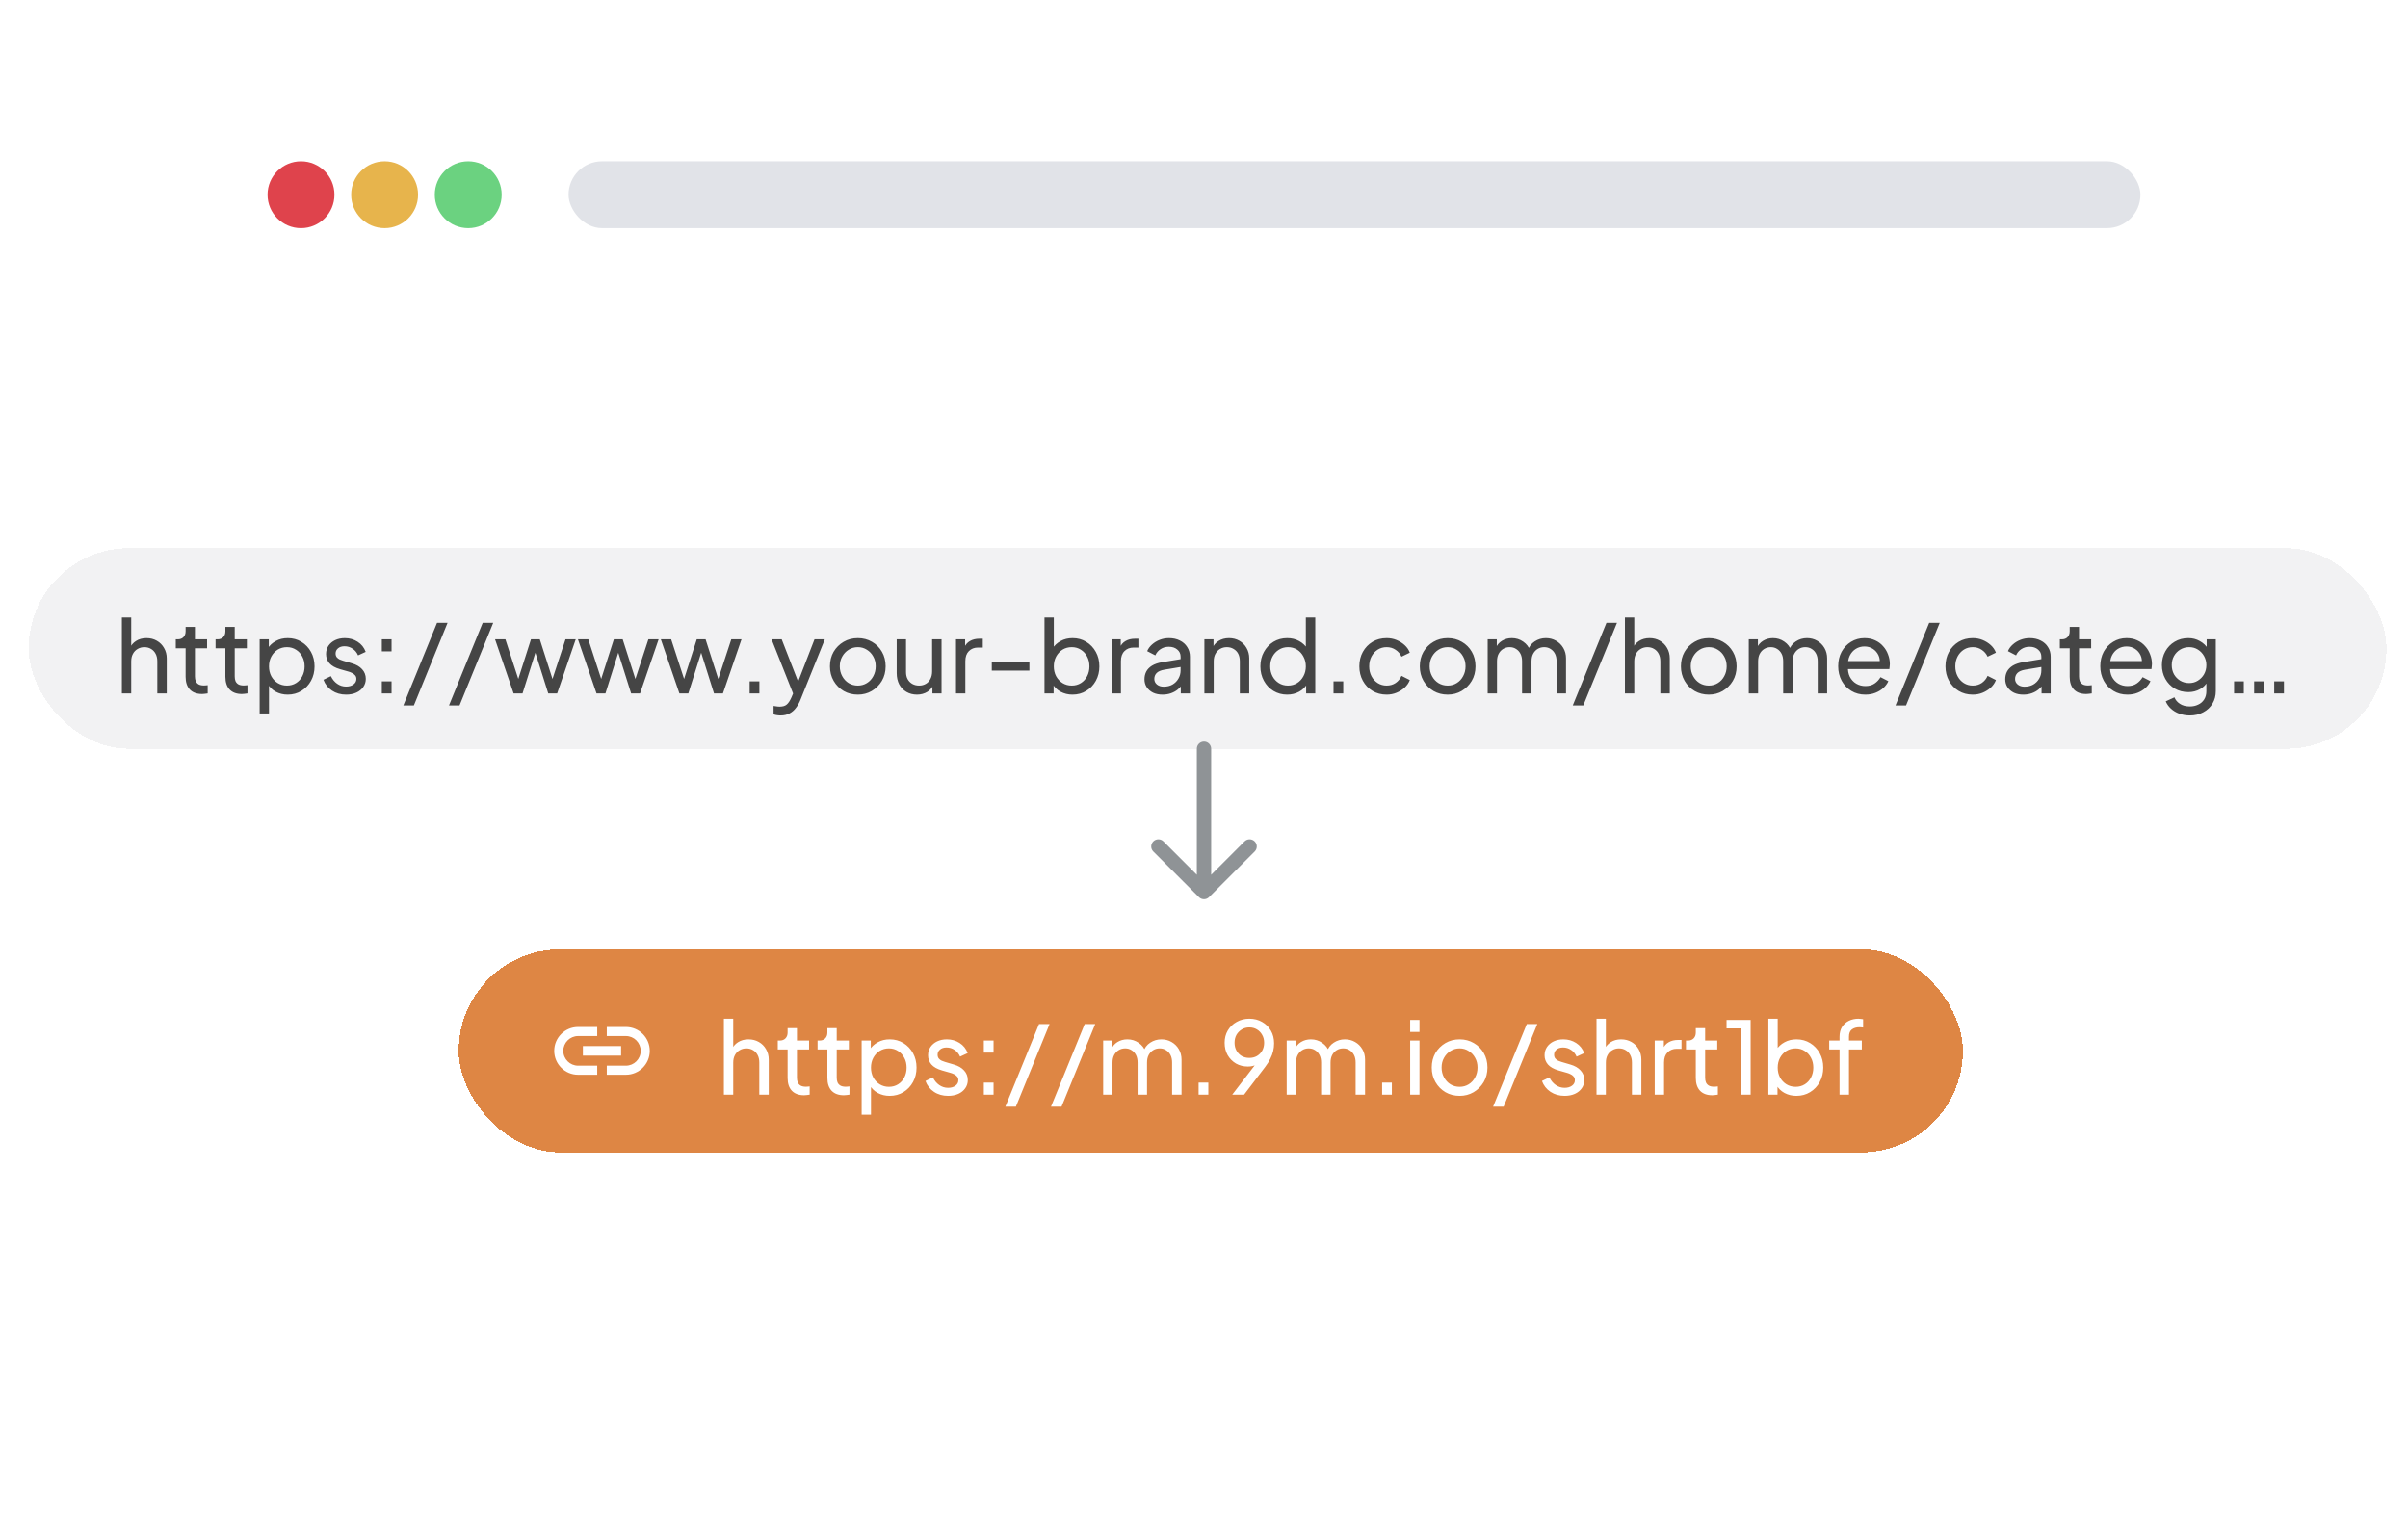 <svg width="220" height="140" viewBox="0 0 220 140" fill="none" xmlns="http://www.w3.org/2000/svg">
<g clip-path="url(#clip0_2960_98061)">
<g filter="url(#filter0_d_2960_98061)">
<rect x="18.333" y="8.628" width="183.333" height="122.222" rx="3.876" fill="white"/>
</g>
<ellipse cx="27.5" cy="17.794" rx="3.056" ry="3.056" fill="#DF434C"/>
<ellipse cx="35.139" cy="17.794" rx="3.056" ry="3.056" fill="#E7B44C"/>
<ellipse cx="42.778" cy="17.794" rx="3.056" ry="3.056" fill="#6BD280"/>
<rect x="51.944" y="14.738" width="143.611" height="6.111" rx="3.056" fill="#E1E3E8"/>
<g filter="url(#filter1_d_2960_98061)">
<rect x="2.619" y="47.477" width="215.417" height="18.333" rx="9.167" fill="#F2F2F3" shape-rendering="crispEdges"/>
<path d="M11.136 60.751V53.811H11.989V56.772L11.833 56.69C11.955 56.378 12.151 56.137 12.42 55.966C12.695 55.788 13.015 55.7 13.382 55.7C13.736 55.7 14.051 55.779 14.326 55.938C14.607 56.097 14.827 56.317 14.986 56.598C15.151 56.879 15.234 57.197 15.234 57.551V60.751H14.372V57.826C14.372 57.551 14.32 57.319 14.216 57.13C14.118 56.94 13.981 56.794 13.804 56.69C13.627 56.58 13.422 56.525 13.19 56.525C12.963 56.525 12.759 56.58 12.575 56.69C12.392 56.794 12.248 56.943 12.145 57.139C12.041 57.328 11.989 57.558 11.989 57.826V60.751H11.136ZM18.461 60.806C17.978 60.806 17.606 60.668 17.343 60.393C17.086 60.118 16.958 59.73 16.958 59.229V56.626H16.059V55.81H16.243C16.463 55.81 16.637 55.743 16.765 55.608C16.894 55.474 16.958 55.296 16.958 55.076V54.673H17.81V55.81H18.919V56.626H17.81V59.201C17.81 59.366 17.835 59.51 17.884 59.632C17.939 59.755 18.027 59.852 18.149 59.926C18.272 59.993 18.434 60.026 18.635 60.026C18.678 60.026 18.73 60.023 18.791 60.017C18.858 60.011 18.919 60.005 18.974 59.999V60.751C18.895 60.769 18.806 60.781 18.709 60.787C18.611 60.8 18.528 60.806 18.461 60.806ZM22.096 60.806C21.613 60.806 21.24 60.668 20.977 60.393C20.721 60.118 20.592 59.73 20.592 59.229V56.626H19.694V55.81H19.877C20.097 55.81 20.271 55.743 20.4 55.608C20.528 55.474 20.592 55.296 20.592 55.076V54.673H21.445V55.81H22.554V56.626H21.445V59.201C21.445 59.366 21.469 59.51 21.518 59.632C21.573 59.755 21.662 59.852 21.784 59.926C21.906 59.993 22.068 60.026 22.27 60.026C22.312 60.026 22.364 60.023 22.426 60.017C22.493 60.011 22.554 60.005 22.609 59.999V60.751C22.529 60.769 22.441 60.781 22.343 60.787C22.245 60.8 22.163 60.806 22.096 60.806ZM23.723 62.584V55.81H24.557V56.873L24.447 56.662C24.63 56.369 24.881 56.137 25.198 55.966C25.516 55.788 25.88 55.7 26.289 55.7C26.754 55.7 27.169 55.813 27.536 56.039C27.909 56.265 28.202 56.574 28.416 56.965C28.63 57.35 28.737 57.79 28.737 58.285C28.737 58.768 28.63 59.205 28.416 59.596C28.202 59.987 27.909 60.295 27.536 60.521C27.169 60.748 26.751 60.861 26.28 60.861C25.883 60.861 25.519 60.772 25.189 60.595C24.865 60.418 24.615 60.167 24.438 59.843L24.575 59.696V62.584H23.723ZM26.216 60.036C26.527 60.036 26.806 59.959 27.05 59.806C27.294 59.654 27.484 59.446 27.618 59.183C27.759 58.914 27.829 58.615 27.829 58.285C27.829 57.943 27.759 57.643 27.618 57.386C27.484 57.124 27.294 56.916 27.05 56.763C26.806 56.604 26.527 56.525 26.216 56.525C25.904 56.525 25.623 56.601 25.372 56.754C25.128 56.907 24.933 57.118 24.786 57.386C24.645 57.649 24.575 57.949 24.575 58.285C24.575 58.615 24.645 58.914 24.786 59.183C24.933 59.446 25.128 59.654 25.372 59.806C25.623 59.959 25.904 60.036 26.216 60.036ZM31.624 60.861C31.129 60.861 30.698 60.738 30.331 60.494C29.965 60.249 29.705 59.919 29.552 59.504L30.23 59.174C30.371 59.467 30.563 59.7 30.808 59.871C31.052 60.042 31.324 60.127 31.624 60.127C31.893 60.127 32.116 60.063 32.293 59.935C32.47 59.806 32.559 59.638 32.559 59.431C32.559 59.284 32.516 59.168 32.43 59.082C32.351 58.991 32.253 58.92 32.137 58.871C32.021 58.816 31.914 58.777 31.816 58.752L31.074 58.541C30.628 58.413 30.301 58.23 30.093 57.991C29.891 57.753 29.79 57.475 29.79 57.157C29.79 56.864 29.864 56.61 30.01 56.396C30.163 56.176 30.368 56.005 30.625 55.883C30.887 55.761 31.181 55.7 31.505 55.7C31.938 55.7 32.327 55.81 32.669 56.03C33.017 56.25 33.264 56.558 33.411 56.956L32.715 57.276C32.605 57.02 32.44 56.818 32.219 56.671C32 56.519 31.752 56.442 31.477 56.442C31.227 56.442 31.028 56.506 30.881 56.635C30.735 56.757 30.661 56.913 30.661 57.102C30.661 57.243 30.698 57.359 30.771 57.451C30.845 57.536 30.933 57.603 31.037 57.652C31.141 57.695 31.242 57.732 31.34 57.762L32.146 58.001C32.55 58.117 32.861 58.297 33.081 58.541C33.307 58.786 33.42 59.079 33.42 59.421C33.42 59.696 33.344 59.944 33.191 60.164C33.038 60.384 32.828 60.555 32.559 60.677C32.29 60.8 31.978 60.861 31.624 60.861ZM34.885 60.751V59.651H35.774V60.751H34.885ZM34.885 56.91V55.81H35.774V56.91H34.885ZM36.85 61.851L39.93 54.297H40.892L37.812 61.851H36.85ZM41.021 61.851L44.101 54.297H45.064L41.984 61.851H41.021ZM46.925 60.751L45.23 55.81H46.174L47.521 59.944L47.191 59.935L48.511 55.81H49.318L50.638 59.935L50.308 59.944L51.665 55.81H52.6L50.904 60.751H50.088L48.786 56.626H49.043L47.741 60.751H46.925ZM54.499 60.751L52.803 55.81H53.747L55.094 59.944L54.764 59.935L56.084 55.81H56.891L58.211 59.935L57.881 59.944L59.238 55.81H60.173L58.477 60.751H57.661L56.359 56.626H56.616L55.315 60.751H54.499ZM62.072 60.751L60.376 55.81H61.32L62.668 59.944L62.338 59.935L63.658 55.81H64.464L65.784 59.935L65.454 59.944L66.811 55.81H67.746L66.05 60.751H65.234L63.933 56.626H64.189L62.888 60.751H62.072ZM68.49 60.751V59.651H69.379V60.751H68.49ZM71.317 62.767C71.207 62.767 71.097 62.758 70.987 62.74C70.877 62.728 70.773 62.7 70.675 62.657V61.896C70.742 61.903 70.825 61.915 70.922 61.933C71.026 61.951 71.127 61.961 71.225 61.961C71.512 61.961 71.729 61.896 71.876 61.768C72.029 61.64 72.172 61.423 72.307 61.117L72.618 60.375L72.6 61.117L70.492 55.81H71.418L73.058 60.026H72.783L74.415 55.81H75.359L73.132 61.337C73.028 61.6 72.893 61.841 72.728 62.061C72.569 62.281 72.374 62.453 72.142 62.575C71.909 62.703 71.634 62.767 71.317 62.767ZM78.375 60.861C77.898 60.861 77.467 60.751 77.082 60.531C76.697 60.304 76.392 59.996 76.165 59.605C75.939 59.214 75.826 58.771 75.826 58.276C75.826 57.781 75.936 57.341 76.156 56.956C76.382 56.571 76.688 56.265 77.073 56.039C77.458 55.813 77.892 55.7 78.375 55.7C78.851 55.7 79.282 55.813 79.667 56.039C80.052 56.259 80.355 56.561 80.575 56.946C80.801 57.331 80.914 57.775 80.914 58.276C80.914 58.777 80.798 59.223 80.566 59.614C80.333 59.999 80.025 60.304 79.64 60.531C79.261 60.751 78.839 60.861 78.375 60.861ZM78.375 60.036C78.68 60.036 78.955 59.959 79.2 59.806C79.45 59.654 79.646 59.443 79.786 59.174C79.933 58.905 80.006 58.606 80.006 58.276C80.006 57.94 79.933 57.643 79.786 57.386C79.646 57.124 79.45 56.916 79.2 56.763C78.955 56.604 78.68 56.525 78.375 56.525C78.063 56.525 77.782 56.604 77.531 56.763C77.287 56.916 77.091 57.124 76.945 57.386C76.798 57.643 76.725 57.94 76.725 58.276C76.725 58.606 76.798 58.905 76.945 59.174C77.091 59.443 77.287 59.654 77.531 59.806C77.782 59.959 78.063 60.036 78.375 60.036ZM83.777 60.861C83.422 60.861 83.101 60.778 82.814 60.613C82.533 60.448 82.313 60.219 82.154 59.926C82.001 59.626 81.925 59.284 81.925 58.899V55.81H82.777V58.807C82.777 59.052 82.826 59.266 82.924 59.449C83.028 59.632 83.168 59.776 83.346 59.88C83.529 59.984 83.737 60.036 83.969 60.036C84.201 60.036 84.406 59.984 84.583 59.88C84.767 59.776 84.907 59.626 85.005 59.431C85.109 59.235 85.161 59.003 85.161 58.734V55.81H86.022V60.751H85.188V59.788L85.326 59.871C85.21 60.182 85.011 60.427 84.73 60.604C84.455 60.775 84.137 60.861 83.777 60.861ZM87.343 60.751V55.81H88.177V56.717L88.086 56.589C88.202 56.308 88.379 56.1 88.617 55.966C88.856 55.825 89.146 55.755 89.488 55.755H89.791V56.561H89.36C89.011 56.561 88.73 56.671 88.516 56.891C88.303 57.105 88.196 57.411 88.196 57.808V60.751H87.343ZM90.612 58.67V57.891H94.049V58.67H90.612ZM97.984 60.861C97.587 60.861 97.223 60.772 96.893 60.595C96.569 60.418 96.319 60.167 96.142 59.843L96.261 59.696V60.751H95.427V53.811H96.279V56.873L96.151 56.662C96.334 56.369 96.585 56.137 96.902 55.966C97.22 55.788 97.584 55.7 97.993 55.7C98.458 55.7 98.873 55.813 99.24 56.039C99.613 56.265 99.906 56.574 100.12 56.965C100.334 57.35 100.441 57.79 100.441 58.285C100.441 58.768 100.334 59.205 100.12 59.596C99.906 59.987 99.613 60.295 99.24 60.521C98.873 60.748 98.455 60.861 97.984 60.861ZM97.92 60.036C98.232 60.036 98.51 59.959 98.754 59.806C98.999 59.654 99.188 59.446 99.322 59.183C99.463 58.914 99.533 58.615 99.533 58.285C99.533 57.943 99.463 57.643 99.322 57.386C99.188 57.124 98.999 56.916 98.754 56.763C98.51 56.604 98.232 56.525 97.92 56.525C97.608 56.525 97.327 56.601 97.077 56.754C96.832 56.907 96.637 57.118 96.49 57.386C96.349 57.649 96.279 57.949 96.279 58.285C96.279 58.615 96.349 58.914 96.49 59.183C96.637 59.446 96.832 59.654 97.077 59.806C97.327 59.959 97.608 60.036 97.92 60.036ZM101.559 60.751V55.81H102.393V56.717L102.301 56.589C102.417 56.308 102.594 56.1 102.833 55.966C103.071 55.825 103.361 55.755 103.704 55.755H104.006V56.561H103.575C103.227 56.561 102.946 56.671 102.732 56.891C102.518 57.105 102.411 57.411 102.411 57.808V60.751H101.559ZM106.212 60.861C105.888 60.861 105.601 60.803 105.35 60.686C105.106 60.564 104.913 60.399 104.773 60.191C104.632 59.978 104.562 59.733 104.562 59.458C104.562 59.195 104.617 58.96 104.727 58.752C104.843 58.538 105.02 58.358 105.258 58.211C105.503 58.065 105.808 57.961 106.175 57.9L108.008 57.597V58.312L106.368 58.587C106.05 58.642 105.818 58.743 105.671 58.89C105.53 59.036 105.46 59.217 105.46 59.431C105.46 59.632 105.539 59.8 105.698 59.935C105.863 60.069 106.068 60.136 106.313 60.136C106.624 60.136 106.893 60.072 107.119 59.944C107.351 59.809 107.532 59.629 107.66 59.403C107.794 59.177 107.862 58.926 107.862 58.651V57.396C107.862 57.127 107.761 56.91 107.559 56.745C107.364 56.574 107.104 56.488 106.78 56.488C106.499 56.488 106.248 56.561 106.028 56.708C105.814 56.849 105.656 57.038 105.552 57.276L104.809 56.891C104.901 56.665 105.048 56.464 105.249 56.286C105.451 56.103 105.686 55.959 105.955 55.856C106.224 55.752 106.505 55.7 106.798 55.7C107.177 55.7 107.51 55.773 107.798 55.92C108.085 56.06 108.308 56.259 108.467 56.516C108.632 56.766 108.714 57.059 108.714 57.396V60.751H107.88V59.816L108.036 59.871C107.932 60.066 107.791 60.237 107.614 60.384C107.437 60.531 107.229 60.647 106.991 60.732C106.753 60.818 106.493 60.861 106.212 60.861ZM110.036 60.751V55.81H110.87V56.772L110.733 56.69C110.855 56.378 111.05 56.137 111.319 55.966C111.594 55.788 111.915 55.7 112.282 55.7C112.636 55.7 112.951 55.779 113.226 55.938C113.507 56.097 113.727 56.317 113.886 56.598C114.051 56.879 114.133 57.197 114.133 57.551V60.751H113.272V57.826C113.272 57.551 113.223 57.319 113.125 57.13C113.027 56.94 112.887 56.794 112.703 56.69C112.526 56.58 112.322 56.525 112.089 56.525C111.857 56.525 111.649 56.58 111.466 56.69C111.289 56.794 111.148 56.943 111.044 57.139C110.94 57.328 110.888 57.558 110.888 57.826V60.751H110.036ZM117.599 60.861C117.135 60.861 116.716 60.748 116.343 60.521C115.977 60.295 115.686 59.987 115.473 59.596C115.259 59.205 115.152 58.768 115.152 58.285C115.152 57.79 115.259 57.35 115.473 56.965C115.686 56.574 115.977 56.265 116.343 56.039C116.716 55.813 117.135 55.7 117.599 55.7C118.009 55.7 118.372 55.788 118.69 55.966C119.008 56.137 119.258 56.369 119.442 56.662L119.304 56.873V53.811H120.166V60.751H119.332V59.696L119.442 59.843C119.271 60.167 119.02 60.418 118.69 60.595C118.366 60.772 118.003 60.861 117.599 60.861ZM117.673 60.036C117.984 60.036 118.262 59.959 118.507 59.806C118.751 59.654 118.944 59.446 119.084 59.183C119.231 58.914 119.304 58.615 119.304 58.285C119.304 57.949 119.231 57.649 119.084 57.386C118.944 57.118 118.751 56.907 118.507 56.754C118.262 56.601 117.984 56.525 117.673 56.525C117.367 56.525 117.089 56.604 116.838 56.763C116.594 56.916 116.401 57.124 116.261 57.386C116.12 57.643 116.05 57.943 116.05 58.285C116.05 58.615 116.12 58.914 116.261 59.183C116.401 59.446 116.594 59.654 116.838 59.806C117.083 59.959 117.361 60.036 117.673 60.036ZM121.834 60.751V59.651H122.723V60.751H121.834ZM126.686 60.861C126.204 60.861 125.773 60.748 125.394 60.521C125.021 60.295 124.728 59.987 124.514 59.596C124.3 59.205 124.193 58.764 124.193 58.276C124.193 57.781 124.3 57.341 124.514 56.956C124.728 56.571 125.021 56.265 125.394 56.039C125.773 55.813 126.204 55.7 126.686 55.7C127.01 55.7 127.313 55.758 127.594 55.874C127.875 55.99 128.122 56.146 128.336 56.341C128.55 56.537 128.706 56.766 128.804 57.029L128.043 57.396C127.927 57.139 127.75 56.931 127.511 56.772C127.273 56.607 126.998 56.525 126.686 56.525C126.387 56.525 126.115 56.601 125.871 56.754C125.632 56.907 125.443 57.114 125.302 57.377C125.162 57.64 125.091 57.943 125.091 58.285C125.091 58.615 125.162 58.914 125.302 59.183C125.443 59.446 125.632 59.654 125.871 59.806C126.115 59.959 126.387 60.036 126.686 60.036C126.998 60.036 127.273 59.956 127.511 59.797C127.75 59.632 127.927 59.415 128.043 59.146L128.804 59.531C128.706 59.788 128.55 60.017 128.336 60.219C128.122 60.414 127.875 60.57 127.594 60.686C127.313 60.803 127.01 60.861 126.686 60.861ZM132.265 60.861C131.788 60.861 131.357 60.751 130.972 60.531C130.587 60.304 130.282 59.996 130.055 59.605C129.829 59.214 129.716 58.771 129.716 58.276C129.716 57.781 129.826 57.341 130.046 56.956C130.272 56.571 130.578 56.265 130.963 56.039C131.348 55.813 131.782 55.7 132.265 55.7C132.741 55.7 133.172 55.813 133.557 56.039C133.942 56.259 134.245 56.561 134.465 56.946C134.691 57.331 134.804 57.775 134.804 58.276C134.804 58.777 134.688 59.223 134.455 59.614C134.223 59.999 133.915 60.304 133.53 60.531C133.151 60.751 132.729 60.861 132.265 60.861ZM132.265 60.036C132.57 60.036 132.845 59.959 133.09 59.806C133.34 59.654 133.536 59.443 133.676 59.174C133.823 58.905 133.896 58.606 133.896 58.276C133.896 57.94 133.823 57.643 133.676 57.386C133.536 57.124 133.34 56.916 133.09 56.763C132.845 56.604 132.57 56.525 132.265 56.525C131.953 56.525 131.672 56.604 131.421 56.763C131.177 56.916 130.981 57.124 130.835 57.386C130.688 57.643 130.615 57.94 130.615 58.276C130.615 58.606 130.688 58.905 130.835 59.174C130.981 59.443 131.177 59.654 131.421 59.806C131.672 59.959 131.953 60.036 132.265 60.036ZM135.916 60.751V55.81H136.75V56.818L136.631 56.662C136.753 56.351 136.948 56.112 137.217 55.947C137.486 55.782 137.789 55.7 138.125 55.7C138.51 55.7 138.855 55.807 139.161 56.021C139.472 56.234 139.686 56.516 139.802 56.864L139.564 56.873C139.692 56.488 139.909 56.198 140.215 56.002C140.52 55.801 140.86 55.7 141.232 55.7C141.575 55.7 141.883 55.779 142.158 55.938C142.439 56.097 142.662 56.317 142.827 56.598C142.992 56.879 143.075 57.197 143.075 57.551V60.751H142.213V57.826C142.213 57.551 142.164 57.319 142.067 57.13C141.969 56.94 141.834 56.794 141.663 56.69C141.498 56.58 141.303 56.525 141.077 56.525C140.857 56.525 140.658 56.58 140.481 56.69C140.31 56.794 140.172 56.943 140.068 57.139C139.97 57.328 139.922 57.558 139.922 57.826V60.751H139.06V57.826C139.06 57.551 139.011 57.319 138.913 57.13C138.815 56.94 138.681 56.794 138.51 56.69C138.345 56.58 138.149 56.525 137.923 56.525C137.703 56.525 137.505 56.58 137.327 56.69C137.156 56.794 137.019 56.943 136.915 57.139C136.817 57.328 136.768 57.558 136.768 57.826V60.751H135.916ZM143.69 61.851L146.77 54.297H147.732L144.652 61.851H143.69ZM148.457 60.751V53.811H149.31V56.772L149.154 56.69C149.276 56.378 149.472 56.137 149.741 55.966C150.016 55.788 150.336 55.7 150.703 55.7C151.057 55.7 151.372 55.779 151.647 55.938C151.928 56.097 152.148 56.317 152.307 56.598C152.472 56.879 152.555 57.197 152.555 57.551V60.751H151.693V57.826C151.693 57.551 151.641 57.319 151.537 57.13C151.439 56.94 151.302 56.794 151.125 56.69C150.947 56.58 150.743 56.525 150.511 56.525C150.284 56.525 150.08 56.58 149.896 56.69C149.713 56.794 149.569 56.943 149.466 57.139C149.362 57.328 149.31 57.558 149.31 57.826V60.751H148.457ZM156.121 60.861C155.645 60.861 155.214 60.751 154.829 60.531C154.444 60.304 154.138 59.996 153.912 59.605C153.686 59.214 153.573 58.771 153.573 58.276C153.573 57.781 153.683 57.341 153.903 56.956C154.129 56.571 154.435 56.265 154.82 56.039C155.205 55.813 155.638 55.7 156.121 55.7C156.598 55.7 157.029 55.813 157.414 56.039C157.799 56.259 158.101 56.561 158.321 56.946C158.547 57.331 158.66 57.775 158.66 58.276C158.66 58.777 158.544 59.223 158.312 59.614C158.08 59.999 157.771 60.304 157.386 60.531C157.007 60.751 156.586 60.861 156.121 60.861ZM156.121 60.036C156.427 60.036 156.702 59.959 156.946 59.806C157.197 59.654 157.392 59.443 157.533 59.174C157.68 58.905 157.753 58.606 157.753 58.276C157.753 57.94 157.68 57.643 157.533 57.386C157.392 57.124 157.197 56.916 156.946 56.763C156.702 56.604 156.427 56.525 156.121 56.525C155.81 56.525 155.528 56.604 155.278 56.763C155.033 56.916 154.838 57.124 154.691 57.386C154.545 57.643 154.471 57.94 154.471 58.276C154.471 58.606 154.545 58.905 154.691 59.174C154.838 59.443 155.033 59.654 155.278 59.806C155.528 59.959 155.81 60.036 156.121 60.036ZM159.772 60.751V55.81H160.606V56.818L160.487 56.662C160.61 56.351 160.805 56.112 161.074 55.947C161.343 55.782 161.645 55.7 161.981 55.7C162.366 55.7 162.712 55.807 163.017 56.021C163.329 56.234 163.543 56.516 163.659 56.864L163.421 56.873C163.549 56.488 163.766 56.198 164.071 56.002C164.377 55.801 164.716 55.7 165.089 55.7C165.431 55.7 165.74 55.779 166.015 55.938C166.296 56.097 166.519 56.317 166.684 56.598C166.849 56.879 166.931 57.197 166.931 57.551V60.751H166.07V57.826C166.07 57.551 166.021 57.319 165.923 57.13C165.825 56.94 165.691 56.794 165.52 56.69C165.355 56.58 165.159 56.525 164.933 56.525C164.713 56.525 164.515 56.58 164.337 56.69C164.166 56.794 164.029 56.943 163.925 57.139C163.827 57.328 163.778 57.558 163.778 57.826V60.751H162.916V57.826C162.916 57.551 162.868 57.319 162.77 57.13C162.672 56.94 162.538 56.794 162.366 56.69C162.201 56.58 162.006 56.525 161.78 56.525C161.56 56.525 161.361 56.58 161.184 56.69C161.013 56.794 160.875 56.943 160.771 57.139C160.674 57.328 160.625 57.558 160.625 57.826V60.751H159.772ZM170.416 60.861C169.939 60.861 169.514 60.748 169.141 60.521C168.769 60.295 168.475 59.987 168.261 59.596C168.048 59.198 167.941 58.755 167.941 58.266C167.941 57.771 168.044 57.331 168.252 56.946C168.466 56.561 168.753 56.259 169.114 56.039C169.481 55.813 169.89 55.7 170.342 55.7C170.709 55.7 171.033 55.767 171.314 55.901C171.601 56.03 171.843 56.207 172.038 56.433C172.24 56.653 172.393 56.907 172.496 57.194C172.606 57.475 172.661 57.768 172.661 58.074C172.661 58.141 172.655 58.218 172.643 58.303C172.637 58.383 172.628 58.459 172.616 58.532H168.564V57.799H172.121L171.717 58.129C171.772 57.811 171.742 57.527 171.626 57.276C171.509 57.026 171.338 56.827 171.112 56.681C170.886 56.534 170.629 56.461 170.342 56.461C170.055 56.461 169.792 56.534 169.554 56.681C169.316 56.827 169.129 57.038 168.995 57.313C168.866 57.582 168.814 57.903 168.839 58.276C168.814 58.636 168.869 58.954 169.004 59.229C169.144 59.498 169.34 59.709 169.591 59.861C169.847 60.008 170.125 60.081 170.425 60.081C170.755 60.081 171.033 60.005 171.259 59.852C171.485 59.7 171.668 59.504 171.809 59.266L172.524 59.632C172.426 59.858 172.273 60.066 172.066 60.256C171.864 60.439 171.623 60.586 171.341 60.696C171.066 60.806 170.758 60.861 170.416 60.861ZM173.177 61.851L176.257 54.297H177.22L174.14 61.851H173.177ZM180.236 60.861C179.753 60.861 179.323 60.748 178.944 60.521C178.571 60.295 178.278 59.987 178.064 59.596C177.85 59.205 177.743 58.764 177.743 58.276C177.743 57.781 177.85 57.341 178.064 56.956C178.278 56.571 178.571 56.265 178.944 56.039C179.323 55.813 179.753 55.7 180.236 55.7C180.56 55.7 180.863 55.758 181.144 55.874C181.425 55.99 181.672 56.146 181.886 56.341C182.1 56.537 182.256 56.766 182.354 57.029L181.593 57.396C181.477 57.139 181.299 56.931 181.061 56.772C180.823 56.607 180.548 56.525 180.236 56.525C179.937 56.525 179.665 56.601 179.42 56.754C179.182 56.907 178.993 57.114 178.852 57.377C178.711 57.64 178.641 57.943 178.641 58.285C178.641 58.615 178.711 58.914 178.852 59.183C178.993 59.446 179.182 59.654 179.42 59.806C179.665 59.959 179.937 60.036 180.236 60.036C180.548 60.036 180.823 59.956 181.061 59.797C181.299 59.632 181.477 59.415 181.593 59.146L182.354 59.531C182.256 59.788 182.1 60.017 181.886 60.219C181.672 60.414 181.425 60.57 181.144 60.686C180.863 60.803 180.56 60.861 180.236 60.861ZM184.853 60.861C184.53 60.861 184.242 60.803 183.992 60.686C183.747 60.564 183.555 60.399 183.414 60.191C183.274 59.978 183.203 59.733 183.203 59.458C183.203 59.195 183.258 58.96 183.368 58.752C183.485 58.538 183.662 58.358 183.9 58.211C184.145 58.065 184.45 57.961 184.817 57.9L186.65 57.597V58.312L185.009 58.587C184.691 58.642 184.459 58.743 184.313 58.89C184.172 59.036 184.102 59.217 184.102 59.431C184.102 59.632 184.181 59.8 184.34 59.935C184.505 60.069 184.71 60.136 184.954 60.136C185.266 60.136 185.535 60.072 185.761 59.944C185.993 59.809 186.173 59.629 186.302 59.403C186.436 59.177 186.503 58.926 186.503 58.651V57.396C186.503 57.127 186.403 56.91 186.201 56.745C186.005 56.574 185.746 56.488 185.422 56.488C185.141 56.488 184.89 56.561 184.67 56.708C184.456 56.849 184.297 57.038 184.193 57.276L183.451 56.891C183.543 56.665 183.689 56.464 183.891 56.286C184.093 56.103 184.328 55.959 184.597 55.856C184.866 55.752 185.147 55.7 185.44 55.7C185.819 55.7 186.152 55.773 186.439 55.92C186.726 56.06 186.95 56.259 187.108 56.516C187.273 56.766 187.356 57.059 187.356 57.396V60.751H186.522V59.816L186.678 59.871C186.574 60.066 186.433 60.237 186.256 60.384C186.079 60.531 185.871 60.647 185.633 60.732C185.394 60.818 185.135 60.861 184.853 60.861ZM190.596 60.806C190.113 60.806 189.74 60.668 189.477 60.393C189.221 60.118 189.092 59.73 189.092 59.229V56.626H188.194V55.81H188.377C188.597 55.81 188.772 55.743 188.9 55.608C189.028 55.474 189.092 55.296 189.092 55.076V54.673H189.945V55.81H191.054V56.626H189.945V59.201C189.945 59.366 189.969 59.51 190.018 59.632C190.073 59.755 190.162 59.852 190.284 59.926C190.406 59.993 190.568 60.026 190.77 60.026C190.813 60.026 190.865 60.023 190.926 60.017C190.993 60.011 191.054 60.005 191.109 59.999V60.751C191.03 60.769 190.941 60.781 190.843 60.787C190.745 60.8 190.663 60.806 190.596 60.806ZM194.362 60.861C193.885 60.861 193.46 60.748 193.088 60.521C192.715 60.295 192.421 59.987 192.208 59.596C191.994 59.198 191.887 58.755 191.887 58.266C191.887 57.771 191.991 57.331 192.198 56.946C192.412 56.561 192.699 56.259 193.06 56.039C193.427 55.813 193.836 55.7 194.288 55.7C194.655 55.7 194.979 55.767 195.26 55.901C195.547 56.03 195.789 56.207 195.984 56.433C196.186 56.653 196.339 56.907 196.443 57.194C196.553 57.475 196.608 57.768 196.608 58.074C196.608 58.141 196.601 58.218 196.589 58.303C196.583 58.383 196.574 58.459 196.562 58.532H192.51V57.799H196.067L195.663 58.129C195.718 57.811 195.688 57.527 195.572 57.276C195.456 57.026 195.284 56.827 195.058 56.681C194.832 56.534 194.576 56.461 194.288 56.461C194.001 56.461 193.738 56.534 193.5 56.681C193.262 56.827 193.075 57.038 192.941 57.313C192.813 57.582 192.761 57.903 192.785 58.276C192.761 58.636 192.816 58.954 192.95 59.229C193.091 59.498 193.286 59.709 193.537 59.861C193.793 60.008 194.071 60.081 194.371 60.081C194.701 60.081 194.979 60.005 195.205 59.852C195.431 59.7 195.614 59.504 195.755 59.266L196.47 59.632C196.372 59.858 196.219 60.066 196.012 60.256C195.81 60.439 195.569 60.586 195.288 60.696C195.013 60.806 194.704 60.861 194.362 60.861ZM200.075 62.767C199.727 62.767 199.403 62.712 199.103 62.602C198.81 62.492 198.556 62.34 198.342 62.144C198.135 61.955 197.976 61.731 197.866 61.475L198.663 61.108C198.749 61.34 198.911 61.536 199.149 61.695C199.394 61.86 199.699 61.942 200.066 61.942C200.347 61.942 200.6 61.887 200.827 61.777C201.059 61.673 201.242 61.514 201.377 61.301C201.511 61.093 201.578 60.839 201.578 60.54V59.431L201.734 59.596C201.563 59.932 201.315 60.188 200.992 60.366C200.674 60.543 200.322 60.631 199.937 60.631C199.473 60.631 199.057 60.525 198.691 60.311C198.324 60.091 198.037 59.794 197.829 59.421C197.621 59.043 197.517 58.624 197.517 58.166C197.517 57.701 197.621 57.283 197.829 56.91C198.037 56.537 198.321 56.244 198.682 56.03C199.048 55.81 199.464 55.7 199.928 55.7C200.313 55.7 200.662 55.788 200.973 55.966C201.291 56.137 201.545 56.375 201.734 56.681L201.606 56.91V55.81H202.44V60.54C202.44 60.968 202.339 61.349 202.137 61.686C201.936 62.022 201.655 62.285 201.294 62.474C200.94 62.669 200.533 62.767 200.075 62.767ZM200.011 59.806C200.304 59.806 200.567 59.733 200.799 59.586C201.037 59.44 201.227 59.244 201.367 59C201.508 58.749 201.578 58.471 201.578 58.166C201.578 57.866 201.508 57.591 201.367 57.341C201.227 57.09 201.037 56.891 200.799 56.745C200.567 56.598 200.304 56.525 200.011 56.525C199.711 56.525 199.439 56.598 199.195 56.745C198.95 56.891 198.758 57.09 198.617 57.341C198.483 57.585 198.416 57.86 198.416 58.166C198.416 58.471 198.483 58.749 198.617 59C198.758 59.244 198.947 59.44 199.186 59.586C199.43 59.733 199.705 59.806 200.011 59.806ZM204.11 60.751V59.651H204.999V60.751H204.11ZM205.943 60.751V59.651H206.832V60.751H205.943ZM207.777 60.751V59.651H208.666V60.751H207.777Z" fill="#454545"/>
</g>
<g filter="url(#filter2_d_2960_98061)">
<rect x="41.905" y="84.143" width="137.429" height="18.548" rx="9.274" fill="#DE8644" shape-rendering="crispEdges"/>
<path d="M51.464 93.417C51.464 92.671 52.071 92.064 52.818 92.064H54.563V91.235H52.818C51.613 91.235 50.635 92.212 50.635 93.417C50.635 94.622 51.613 95.6 52.818 95.6H54.563V94.77H52.818C52.071 94.77 51.464 94.164 51.464 93.417ZM53.254 93.854H56.746V92.981H53.254V93.854ZM57.183 91.235H55.437V92.064H57.183C57.929 92.064 58.536 92.671 58.536 93.417C58.536 94.164 57.929 94.77 57.183 94.77H55.437V95.6H57.183C58.387 95.6 59.365 94.622 59.365 93.417C59.365 92.212 58.387 91.235 57.183 91.235Z" fill="white"/>
<path d="M66.136 97.417V90.478H66.989V93.439L66.833 93.356C66.955 93.045 67.151 92.803 67.42 92.632C67.695 92.455 68.015 92.366 68.382 92.366C68.737 92.366 69.051 92.446 69.326 92.605C69.607 92.763 69.827 92.984 69.986 93.265C70.151 93.546 70.234 93.864 70.234 94.218V97.417H69.372V94.493C69.372 94.218 69.32 93.986 69.216 93.796C69.118 93.607 68.981 93.46 68.804 93.356C68.626 93.246 68.422 93.191 68.19 93.191C67.963 93.191 67.759 93.246 67.575 93.356C67.392 93.46 67.248 93.61 67.145 93.805C67.041 93.995 66.989 94.224 66.989 94.493V97.417H66.136ZM73.461 97.472C72.978 97.472 72.606 97.335 72.343 97.06C72.086 96.785 71.958 96.397 71.958 95.895V93.292H71.059V92.476H71.243C71.463 92.476 71.637 92.409 71.765 92.275C71.894 92.14 71.958 91.963 71.958 91.743V91.34H72.81V92.476H73.919V93.292H72.81V95.868C72.81 96.033 72.835 96.177 72.884 96.299C72.939 96.421 73.027 96.519 73.149 96.592C73.272 96.659 73.434 96.693 73.635 96.693C73.678 96.693 73.73 96.69 73.791 96.684C73.858 96.678 73.919 96.672 73.974 96.665V97.417C73.895 97.435 73.806 97.448 73.709 97.454C73.611 97.466 73.528 97.472 73.461 97.472ZM77.096 97.472C76.613 97.472 76.24 97.335 75.977 97.06C75.721 96.785 75.592 96.397 75.592 95.895V93.292H74.694V92.476H74.877C75.097 92.476 75.271 92.409 75.4 92.275C75.528 92.14 75.592 91.963 75.592 91.743V91.34H76.445V92.476H77.554V93.292H76.445V95.868C76.445 96.033 76.469 96.177 76.518 96.299C76.573 96.421 76.662 96.519 76.784 96.592C76.906 96.659 77.068 96.693 77.27 96.693C77.312 96.693 77.364 96.69 77.425 96.684C77.493 96.678 77.554 96.672 77.609 96.665V97.417C77.529 97.435 77.441 97.448 77.343 97.454C77.245 97.466 77.163 97.472 77.096 97.472ZM78.722 99.25V92.476H79.557V93.54L79.447 93.329C79.63 93.035 79.88 92.803 80.198 92.632C80.516 92.455 80.88 92.366 81.289 92.366C81.754 92.366 82.169 92.479 82.536 92.705C82.909 92.932 83.202 93.24 83.416 93.631C83.63 94.016 83.737 94.456 83.737 94.951C83.737 95.434 83.63 95.871 83.416 96.262C83.202 96.653 82.909 96.962 82.536 97.188C82.169 97.414 81.751 97.527 81.28 97.527C80.883 97.527 80.519 97.439 80.189 97.261C79.865 97.084 79.615 96.834 79.438 96.51L79.575 96.363V99.25H78.722ZM81.216 96.702C81.528 96.702 81.805 96.626 82.05 96.473C82.294 96.32 82.484 96.112 82.618 95.85C82.759 95.581 82.829 95.281 82.829 94.951C82.829 94.609 82.759 94.31 82.618 94.053C82.484 93.79 82.294 93.582 82.05 93.43C81.805 93.271 81.528 93.191 81.216 93.191C80.904 93.191 80.623 93.268 80.373 93.42C80.128 93.573 79.933 93.784 79.786 94.053C79.645 94.316 79.575 94.615 79.575 94.951C79.575 95.281 79.645 95.581 79.786 95.85C79.933 96.112 80.128 96.32 80.373 96.473C80.623 96.626 80.904 96.702 81.216 96.702ZM86.624 97.527C86.129 97.527 85.698 97.405 85.331 97.16C84.965 96.916 84.705 96.586 84.552 96.17L85.23 95.84C85.371 96.134 85.563 96.366 85.808 96.537C86.052 96.708 86.324 96.794 86.624 96.794C86.892 96.794 87.116 96.73 87.293 96.601C87.47 96.473 87.559 96.305 87.559 96.097C87.559 95.95 87.516 95.834 87.43 95.749C87.351 95.657 87.253 95.587 87.137 95.538C87.021 95.483 86.914 95.443 86.816 95.419L86.074 95.208C85.627 95.08 85.301 94.896 85.093 94.658C84.891 94.42 84.79 94.142 84.79 93.824C84.79 93.53 84.864 93.277 85.01 93.063C85.163 92.843 85.368 92.672 85.624 92.55C85.887 92.427 86.181 92.366 86.504 92.366C86.938 92.366 87.326 92.476 87.669 92.696C88.017 92.916 88.264 93.225 88.411 93.622L87.715 93.943C87.605 93.686 87.439 93.485 87.219 93.338C86.999 93.185 86.752 93.109 86.477 93.109C86.226 93.109 86.028 93.173 85.881 93.301C85.734 93.424 85.661 93.579 85.661 93.769C85.661 93.909 85.698 94.025 85.771 94.117C85.844 94.203 85.933 94.27 86.037 94.319C86.141 94.362 86.242 94.398 86.34 94.429L87.146 94.667C87.549 94.783 87.861 94.963 88.081 95.208C88.307 95.452 88.42 95.746 88.42 96.088C88.42 96.363 88.344 96.61 88.191 96.83C88.038 97.05 87.828 97.222 87.559 97.344C87.29 97.466 86.978 97.527 86.624 97.527ZM89.885 97.417V96.317H90.774V97.417H89.885ZM89.885 93.576V92.476H90.774V93.576H89.885ZM91.85 98.517L94.93 90.964H95.892L92.812 98.517H91.85ZM96.021 98.517L99.101 90.964H100.064L96.984 98.517H96.021ZM100.789 97.417V92.476H101.623V93.485L101.504 93.329C101.626 93.017 101.822 92.779 102.09 92.614C102.359 92.449 102.662 92.366 102.998 92.366C103.383 92.366 103.728 92.473 104.034 92.687C104.345 92.901 104.559 93.182 104.675 93.53L104.437 93.54C104.565 93.155 104.782 92.864 105.088 92.669C105.393 92.467 105.733 92.366 106.105 92.366C106.448 92.366 106.756 92.446 107.031 92.605C107.312 92.763 107.535 92.984 107.7 93.265C107.865 93.546 107.948 93.864 107.948 94.218V97.417H107.086V94.493C107.086 94.218 107.037 93.986 106.94 93.796C106.842 93.607 106.707 93.46 106.536 93.356C106.371 93.246 106.176 93.191 105.95 93.191C105.73 93.191 105.531 93.246 105.354 93.356C105.183 93.46 105.045 93.61 104.941 93.805C104.843 93.995 104.795 94.224 104.795 94.493V97.417H103.933V94.493C103.933 94.218 103.884 93.986 103.786 93.796C103.688 93.607 103.554 93.46 103.383 93.356C103.218 93.246 103.022 93.191 102.796 93.191C102.576 93.191 102.378 93.246 102.2 93.356C102.029 93.46 101.892 93.61 101.788 93.805C101.69 93.995 101.641 94.224 101.641 94.493V97.417H100.789ZM109.507 97.417V96.317H110.396V97.417H109.507ZM112.581 97.417L114.937 94.346L115.102 94.365C115.011 94.487 114.91 94.585 114.8 94.658C114.69 94.725 114.567 94.774 114.433 94.805C114.305 94.835 114.164 94.85 114.011 94.85C113.608 94.85 113.244 94.759 112.921 94.575C112.603 94.386 112.349 94.129 112.16 93.805C111.976 93.475 111.885 93.1 111.885 92.678C111.885 92.256 111.982 91.88 112.178 91.55C112.374 91.22 112.642 90.961 112.985 90.771C113.327 90.576 113.712 90.478 114.14 90.478C114.58 90.478 114.968 90.576 115.304 90.771C115.646 90.961 115.915 91.227 116.111 91.569C116.306 91.905 116.404 92.293 116.404 92.733C116.404 92.971 116.376 93.207 116.321 93.439C116.266 93.671 116.178 93.906 116.056 94.145C115.939 94.383 115.784 94.63 115.588 94.887L113.663 97.417H112.581ZM114.14 94.062C114.402 94.062 114.635 94.004 114.836 93.888C115.044 93.766 115.206 93.601 115.322 93.393C115.438 93.179 115.496 92.941 115.496 92.678C115.496 92.403 115.435 92.162 115.313 91.954C115.197 91.746 115.038 91.581 114.836 91.459C114.635 91.337 114.402 91.275 114.14 91.275C113.883 91.275 113.654 91.337 113.452 91.459C113.251 91.581 113.089 91.746 112.966 91.954C112.85 92.162 112.792 92.403 112.792 92.678C112.792 92.941 112.85 93.179 112.966 93.393C113.082 93.601 113.241 93.766 113.443 93.888C113.651 94.004 113.883 94.062 114.14 94.062ZM117.555 97.417V92.476H118.39V93.485L118.27 93.329C118.393 93.017 118.588 92.779 118.857 92.614C119.126 92.449 119.429 92.366 119.765 92.366C120.15 92.366 120.495 92.473 120.8 92.687C121.112 92.901 121.326 93.182 121.442 93.53L121.204 93.54C121.332 93.155 121.549 92.864 121.855 92.669C122.16 92.467 122.499 92.366 122.872 92.366C123.214 92.366 123.523 92.446 123.798 92.605C124.079 92.763 124.302 92.984 124.467 93.265C124.632 93.546 124.715 93.864 124.715 94.218V97.417H123.853V94.493C123.853 94.218 123.804 93.986 123.706 93.796C123.609 93.607 123.474 93.46 123.303 93.356C123.138 93.246 122.942 93.191 122.716 93.191C122.496 93.191 122.298 93.246 122.12 93.356C121.949 93.46 121.812 93.61 121.708 93.805C121.61 93.995 121.561 94.224 121.561 94.493V97.417H120.7V94.493C120.7 94.218 120.651 93.986 120.553 93.796C120.455 93.607 120.321 93.46 120.15 93.356C119.985 93.246 119.789 93.191 119.563 93.191C119.343 93.191 119.144 93.246 118.967 93.356C118.796 93.46 118.659 93.61 118.555 93.805C118.457 93.995 118.408 94.224 118.408 94.493V97.417H117.555ZM126.274 97.417V96.317H127.163V97.417H126.274ZM128.835 97.417V92.476H129.687V97.417H128.835ZM128.835 91.688V90.588H129.687V91.688H128.835ZM133.357 97.527C132.88 97.527 132.449 97.417 132.064 97.197C131.679 96.971 131.374 96.662 131.148 96.271C130.921 95.88 130.808 95.437 130.808 94.942C130.808 94.447 130.918 94.007 131.138 93.622C131.365 93.237 131.67 92.932 132.055 92.705C132.44 92.479 132.874 92.366 133.357 92.366C133.833 92.366 134.264 92.479 134.649 92.705C135.034 92.925 135.337 93.228 135.557 93.613C135.783 93.998 135.896 94.441 135.896 94.942C135.896 95.443 135.78 95.889 135.548 96.28C135.315 96.665 135.007 96.971 134.622 97.197C134.243 97.417 133.821 97.527 133.357 97.527ZM133.357 96.702C133.662 96.702 133.937 96.626 134.182 96.473C134.432 96.32 134.628 96.109 134.768 95.84C134.915 95.572 134.988 95.272 134.988 94.942C134.988 94.606 134.915 94.31 134.768 94.053C134.628 93.79 134.432 93.582 134.182 93.43C133.937 93.271 133.662 93.191 133.357 93.191C133.045 93.191 132.764 93.271 132.513 93.43C132.269 93.582 132.073 93.79 131.927 94.053C131.78 94.31 131.707 94.606 131.707 94.942C131.707 95.272 131.78 95.572 131.927 95.84C132.073 96.109 132.269 96.32 132.513 96.473C132.764 96.626 133.045 96.702 133.357 96.702ZM136.412 98.517L139.492 90.964H140.454L137.374 98.517H136.412ZM142.949 97.527C142.454 97.527 142.023 97.405 141.656 97.16C141.289 96.916 141.03 96.586 140.877 96.17L141.555 95.84C141.696 96.134 141.888 96.366 142.133 96.537C142.377 96.708 142.649 96.794 142.949 96.794C143.217 96.794 143.44 96.73 143.618 96.601C143.795 96.473 143.884 96.305 143.884 96.097C143.884 95.95 143.841 95.834 143.755 95.749C143.676 95.657 143.578 95.587 143.462 95.538C143.346 95.483 143.239 95.443 143.141 95.419L142.399 95.208C141.952 95.08 141.625 94.896 141.418 94.658C141.216 94.42 141.115 94.142 141.115 93.824C141.115 93.53 141.189 93.277 141.335 93.063C141.488 92.843 141.693 92.672 141.949 92.55C142.212 92.427 142.505 92.366 142.829 92.366C143.263 92.366 143.651 92.476 143.994 92.696C144.342 92.916 144.589 93.225 144.736 93.622L144.039 93.943C143.929 93.686 143.764 93.485 143.544 93.338C143.324 93.185 143.077 93.109 142.802 93.109C142.551 93.109 142.353 93.173 142.206 93.301C142.059 93.424 141.986 93.579 141.986 93.769C141.986 93.909 142.023 94.025 142.096 94.117C142.169 94.203 142.258 94.27 142.362 94.319C142.466 94.362 142.567 94.398 142.664 94.429L143.471 94.667C143.874 94.783 144.186 94.963 144.406 95.208C144.632 95.452 144.745 95.746 144.745 96.088C144.745 96.363 144.669 96.61 144.516 96.83C144.363 97.05 144.152 97.222 143.884 97.344C143.615 97.466 143.303 97.527 142.949 97.527ZM145.861 97.417V90.478H146.714V93.439L146.558 93.356C146.68 93.045 146.876 92.803 147.144 92.632C147.419 92.455 147.74 92.366 148.107 92.366C148.461 92.366 148.776 92.446 149.051 92.605C149.332 92.763 149.552 92.984 149.711 93.265C149.876 93.546 149.959 93.864 149.959 94.218V97.417H149.097V94.493C149.097 94.218 149.045 93.986 148.941 93.796C148.843 93.607 148.706 93.46 148.529 93.356C148.351 93.246 148.147 93.191 147.914 93.191C147.688 93.191 147.484 93.246 147.3 93.356C147.117 93.46 146.973 93.61 146.869 93.805C146.766 93.995 146.714 94.224 146.714 94.493V97.417H145.861ZM151.179 97.417V92.476H152.013V93.384L151.921 93.255C152.037 92.974 152.214 92.767 152.453 92.632C152.691 92.492 152.981 92.421 153.324 92.421H153.626V93.228H153.195C152.847 93.228 152.566 93.338 152.352 93.558C152.138 93.772 152.031 94.077 152.031 94.475V97.417H151.179ZM156.436 97.472C155.953 97.472 155.58 97.335 155.317 97.06C155.061 96.785 154.932 96.397 154.932 95.895V93.292H154.034V92.476H154.217C154.437 92.476 154.611 92.409 154.74 92.275C154.868 92.14 154.932 91.963 154.932 91.743V91.34H155.785V92.476H156.894V93.292H155.785V95.868C155.785 96.033 155.809 96.177 155.858 96.299C155.913 96.421 156.002 96.519 156.124 96.592C156.246 96.659 156.408 96.693 156.61 96.693C156.652 96.693 156.704 96.69 156.766 96.684C156.833 96.678 156.894 96.672 156.949 96.665V97.417C156.869 97.435 156.781 97.448 156.683 97.454C156.585 97.466 156.503 97.472 156.436 97.472ZM159.034 97.417V91.367H157.742V90.588H159.942V97.417H159.034ZM164.12 97.527C163.723 97.527 163.359 97.439 163.029 97.261C162.705 97.084 162.455 96.834 162.278 96.51L162.397 96.363V97.417H161.563V90.478H162.415V93.54L162.287 93.329C162.47 93.035 162.721 92.803 163.038 92.632C163.356 92.455 163.72 92.366 164.129 92.366C164.594 92.366 165.009 92.479 165.376 92.705C165.749 92.932 166.042 93.24 166.256 93.631C166.47 94.016 166.577 94.456 166.577 94.951C166.577 95.434 166.47 95.871 166.256 96.262C166.042 96.653 165.749 96.962 165.376 97.188C165.009 97.414 164.591 97.527 164.12 97.527ZM164.056 96.702C164.368 96.702 164.646 96.626 164.89 96.473C165.135 96.32 165.324 96.112 165.458 95.85C165.599 95.581 165.669 95.281 165.669 94.951C165.669 94.609 165.599 94.31 165.458 94.053C165.324 93.79 165.135 93.582 164.89 93.43C164.646 93.271 164.368 93.191 164.056 93.191C163.744 93.191 163.463 93.268 163.213 93.42C162.968 93.573 162.773 93.784 162.626 94.053C162.485 94.316 162.415 94.615 162.415 94.951C162.415 95.281 162.485 95.581 162.626 95.85C162.773 96.112 162.968 96.32 163.213 96.473C163.463 96.626 163.744 96.702 164.056 96.702ZM168.065 97.417V93.292H167.121V92.476H168.065V92.128C168.065 91.773 168.141 91.474 168.294 91.23C168.453 90.985 168.661 90.799 168.917 90.67C169.18 90.542 169.471 90.478 169.788 90.478C169.856 90.478 169.929 90.484 170.008 90.496C170.094 90.502 170.164 90.512 170.219 90.524V91.285C170.17 91.272 170.112 91.266 170.045 91.266C169.978 91.26 169.926 91.257 169.889 91.257C169.608 91.257 169.376 91.324 169.192 91.459C169.015 91.593 168.927 91.816 168.927 92.128V92.476H170.1V93.292H168.927V97.417H168.065Z" fill="white"/>
</g>
<path d="M110.655 68.429C110.655 68.067 110.362 67.774 110 67.774C109.638 67.774 109.345 68.067 109.345 68.429H110.655ZM109.537 81.987C109.793 82.243 110.207 82.243 110.463 81.987L114.63 77.82C114.886 77.565 114.886 77.15 114.63 76.894C114.374 76.639 113.96 76.639 113.704 76.894L110 80.598L106.296 76.894C106.04 76.639 105.626 76.639 105.37 76.894C105.114 77.15 105.114 77.565 105.37 77.82L109.537 81.987ZM109.345 68.429V81.524H110.655V68.429H109.345Z" fill="#8F9396"/>
</g>
<defs>
<filter id="filter0_d_2960_98061" x="8.666" y="1.378" width="202.669" height="141.558" filterUnits="userSpaceOnUse" color-interpolation-filters="sRGB">
<feFlood flood-opacity="0" result="BackgroundImageFix"/>
<feColorMatrix in="SourceAlpha" type="matrix" values="0 0 0 0 0 0 0 0 0 0 0 0 0 0 0 0 0 0 127 0" result="hardAlpha"/>
<feOffset dy="2.417"/>
<feGaussianBlur stdDeviation="4.834"/>
<feComposite in2="hardAlpha" operator="out"/>
<feColorMatrix type="matrix" values="0 0 0 0 0 0 0 0 0 0 0 0 0 0 0 0 0 0 0.25 0"/>
<feBlend mode="normal" in2="BackgroundImageFix" result="effect1_dropShadow_2960_98061"/>
<feBlend mode="normal" in="SourceGraphic" in2="effect1_dropShadow_2960_98061" result="shape"/>
</filter>
<filter id="filter1_d_2960_98061" x="-2.90871e-05" y="47.477" width="220.655" height="23.572" filterUnits="userSpaceOnUse" color-interpolation-filters="sRGB">
<feFlood flood-opacity="0" result="BackgroundImageFix"/>
<feColorMatrix in="SourceAlpha" type="matrix" values="0 0 0 0 0 0 0 0 0 0 0 0 0 0 0 0 0 0 127 0" result="hardAlpha"/>
<feOffset dy="2.619"/>
<feGaussianBlur stdDeviation="1.31"/>
<feComposite in2="hardAlpha" operator="out"/>
<feColorMatrix type="matrix" values="0 0 0 0 0 0 0 0 0 0 0 0 0 0 0 0 0 0 0.15 0"/>
<feBlend mode="normal" in2="BackgroundImageFix" result="effect1_dropShadow_2960_98061"/>
<feBlend mode="normal" in="SourceGraphic" in2="effect1_dropShadow_2960_98061" result="shape"/>
</filter>
<filter id="filter2_d_2960_98061" x="39.286" y="84.143" width="142.667" height="23.786" filterUnits="userSpaceOnUse" color-interpolation-filters="sRGB">
<feFlood flood-opacity="0" result="BackgroundImageFix"/>
<feColorMatrix in="SourceAlpha" type="matrix" values="0 0 0 0 0 0 0 0 0 0 0 0 0 0 0 0 0 0 127 0" result="hardAlpha"/>
<feOffset dy="2.619"/>
<feGaussianBlur stdDeviation="1.31"/>
<feComposite in2="hardAlpha" operator="out"/>
<feColorMatrix type="matrix" values="0 0 0 0 0 0 0 0 0 0 0 0 0 0 0 0 0 0 0.15 0"/>
<feBlend mode="normal" in2="BackgroundImageFix" result="effect1_dropShadow_2960_98061"/>
<feBlend mode="normal" in="SourceGraphic" in2="effect1_dropShadow_2960_98061" result="shape"/>
</filter>
<clipPath id="clip0_2960_98061">
<rect width="220" height="138.81" fill="white" transform="translate(0 0.333)"/>
</clipPath>
</defs>
</svg>
